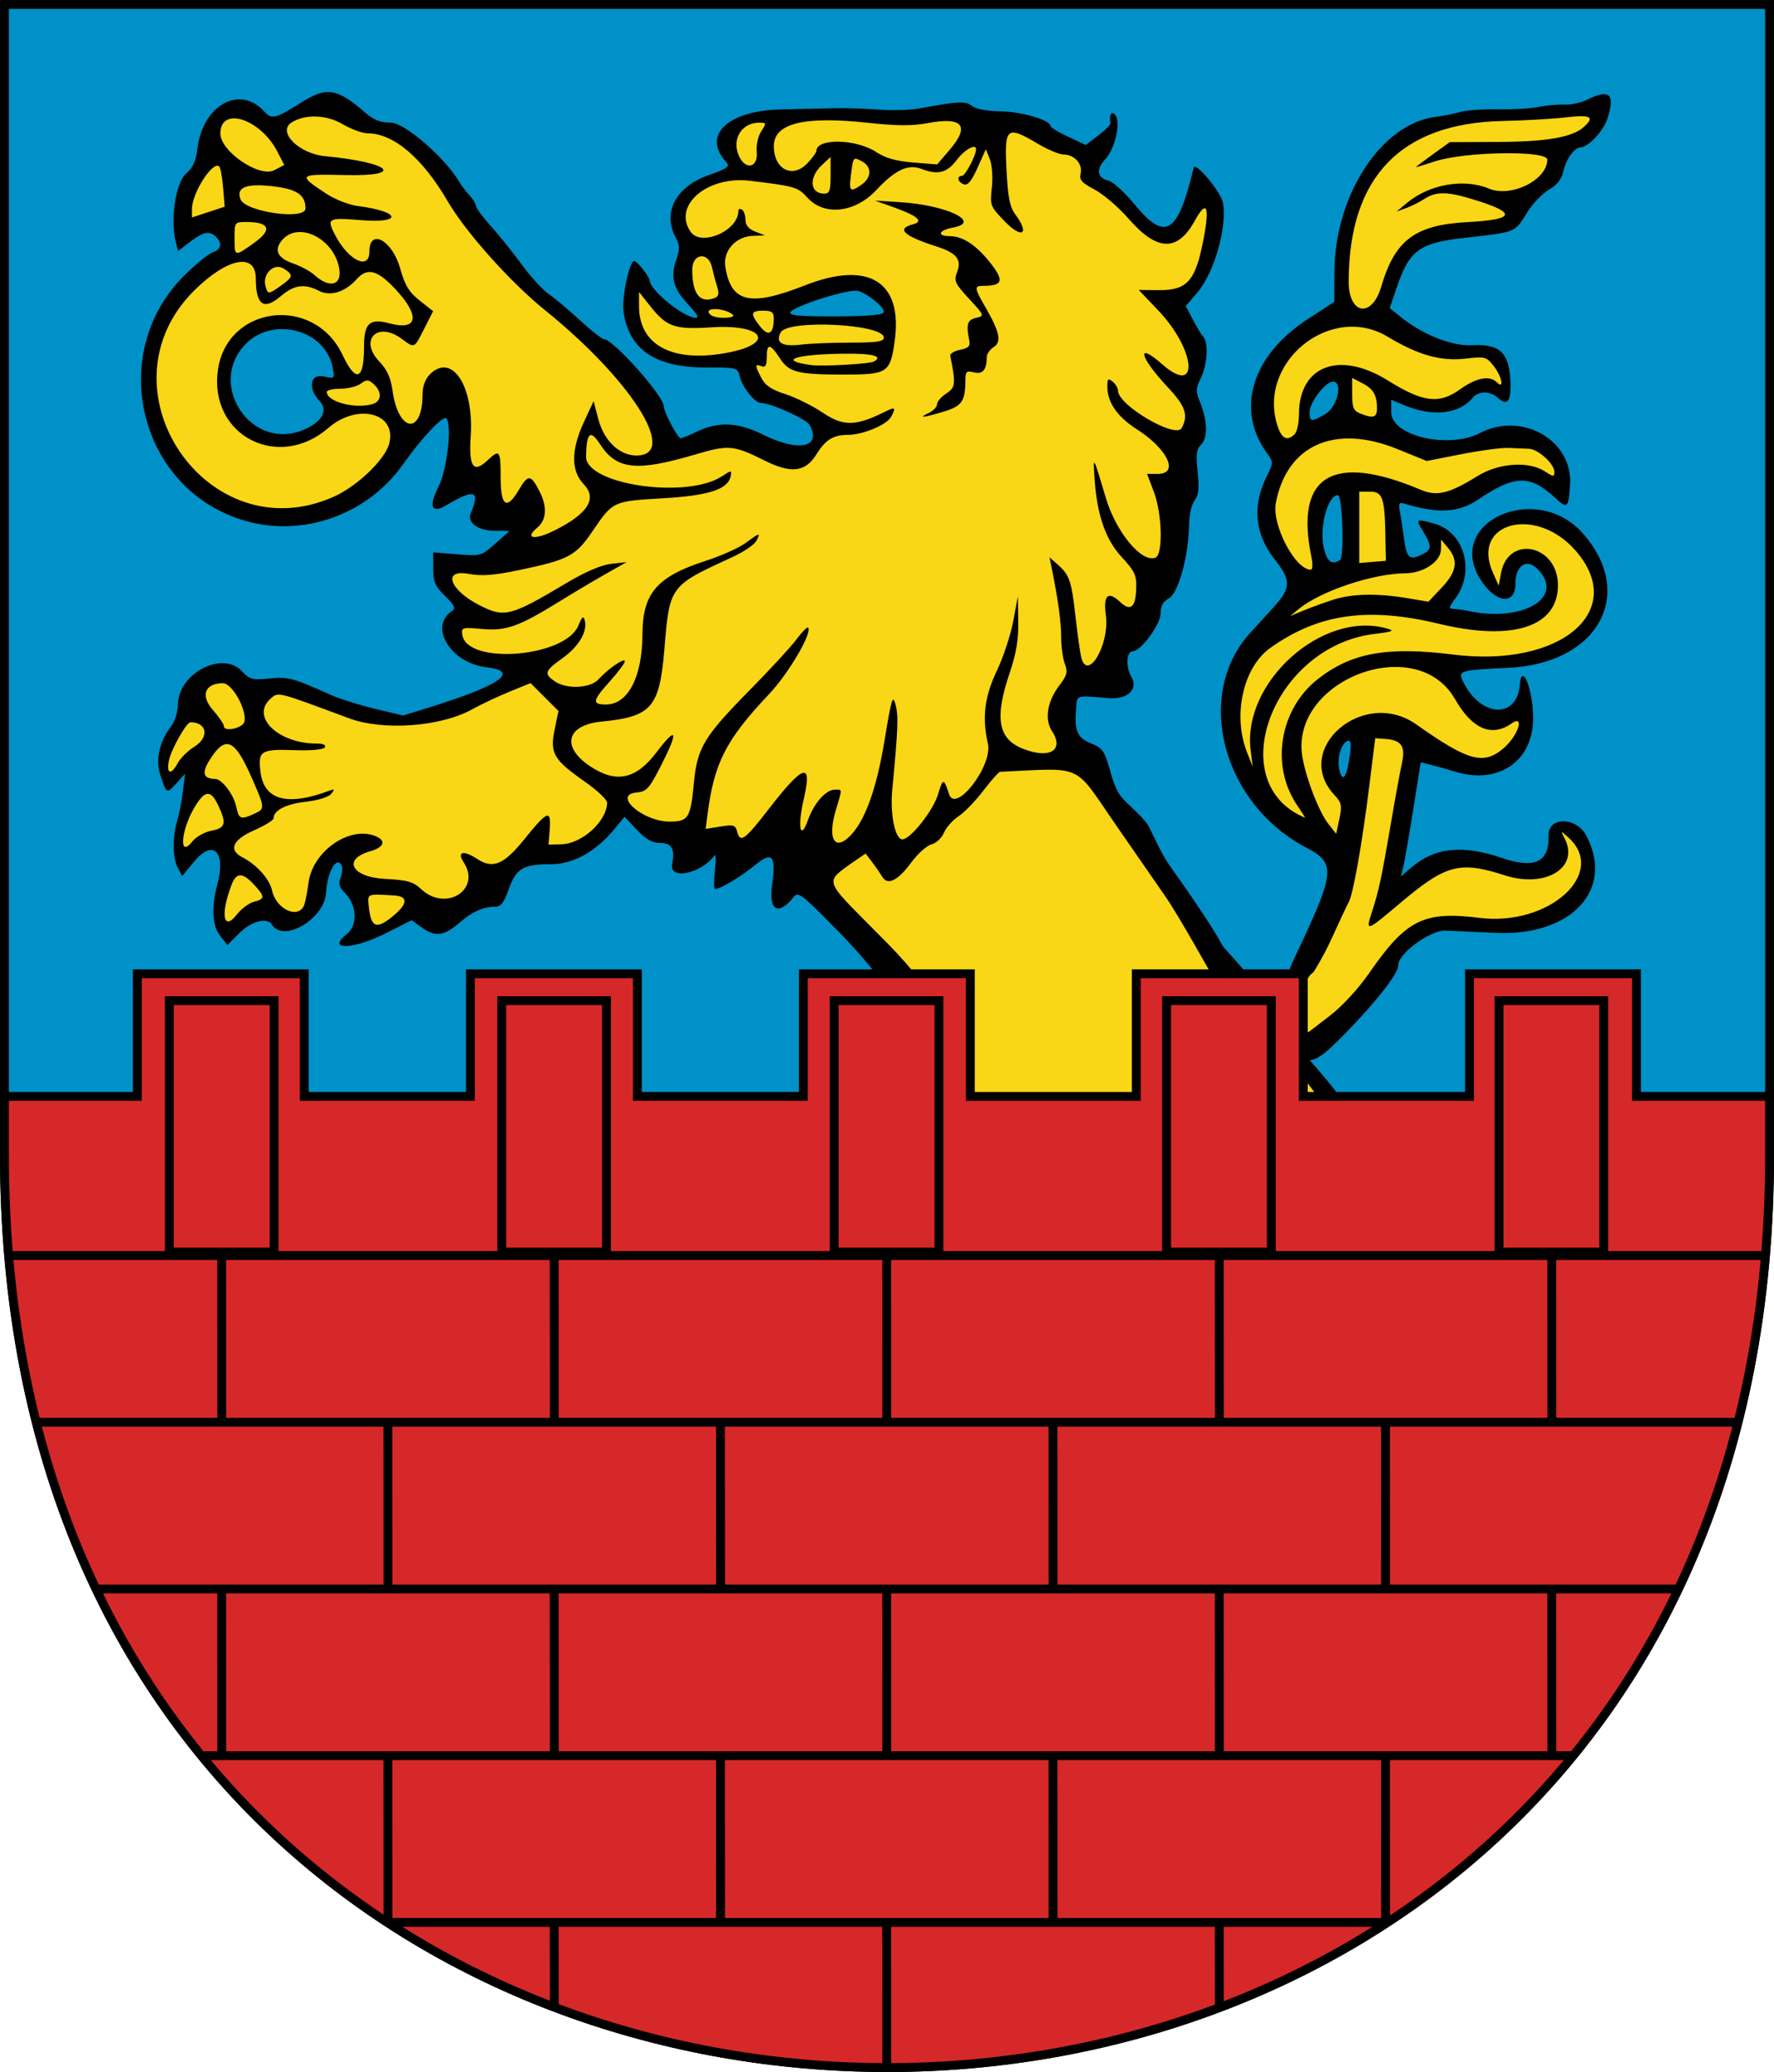 <?xml version="1.0" encoding="UTF-8" standalone="no"?>
<!-- Created with Inkscape (http://www.inkscape.org/) -->
<svg
   xmlns:svg="http://www.w3.org/2000/svg"
   xmlns="http://www.w3.org/2000/svg"
   version="1.0"
   width="500"
   height="584"
   id="svg1298">
  <defs
     id="defs3" />
  <path
     d="M 1.25,1.25 L 498.749,1.25 L 498.749,324.827 C 499.396,668.724 0.93,668.724 1.25,324.827 L 1.25,1.25 z"
     id="path3135"
     style="fill:#0091c9;fill-opacity:1;fill-rule:evenodd;stroke:#000000;stroke-width:2.5;stroke-linecap:butt;stroke-linejoin:miter;stroke-miterlimit:4;stroke-dasharray:none;stroke-opacity:1" />
  <path
     d="M 384.113,322.697 C 383.231,332.697 317.942,338.496 286.973,330.092 C 256.003,321.688 267.609,304.955 257.077,288.555 C 246.544,272.155 234.843,261.071 234.843,261.071 C 226.36,252.381 224.919,251.278 223.843,252.657 C 219.491,258.233 216.609,256.812 217.603,249.583 C 218.777,241.044 217.736,239.814 212.771,243.871 C 208.845,247.079 202.997,250.571 201.551,250.571 C 201.192,250.571 201.172,248.208 201.507,245.321 C 201.841,242.433 201.775,240.544 201.36,241.123 C 197.685,246.246 188.542,248.133 189.452,243.581 C 190.318,239.253 189.332,237.571 185.93,237.571 C 183.815,237.571 181.979,236.52 179.499,233.89 L 176.027,230.209 L 173.077,233.788 C 167.958,239.998 161.538,243.571 155.498,243.571 C 147.463,243.571 145.494,244.704 143.428,250.524 C 142.01,254.514 141.174,255.571 139.435,255.571 C 136.213,255.571 132.998,257.016 129.605,259.992 C 125.295,263.77 122.733,264.154 119.099,261.567 L 116.01,259.367 L 108.9,262.969 C 99.55,267.705 91.849,267.919 97.749,263.278 C 100.879,260.816 100.624,255.09 97.232,251.698 C 95.602,250.068 95.338,249.088 96.034,247.255 C 96.526,245.962 96.597,244.368 96.193,243.713 C 94.731,241.348 92.236,245.918 91.915,251.549 C 91.489,259.026 79.879,265.868 76.605,260.571 C 75.292,258.447 70.858,259.617 67.501,262.974 L 64.098,266.377 L 62.101,263.839 C 59.812,260.929 59.522,255.777 61.278,249.211 C 63.725,240.062 60.071,236.403 54.811,242.735 L 51.351,246.9 L 50.112,244.585 C 48.651,241.855 48.582,235.776 49.962,231.274 C 50.501,229.512 51.218,225.821 51.554,223.071 L 52.165,218.071 L 49.689,220.813 C 46.983,223.811 46.917,223.775 45.158,218.321 C 43.791,214.079 44.962,208.914 48.25,204.686 C 49.27,203.374 50.115,200.674 50.127,198.686 C 50.181,189.84 62.672,183.259 68.18,189.174 C 70.364,191.518 71.131,191.724 75.895,191.242 C 81.219,190.703 82.642,191.081 93.081,195.802 C 95.543,196.916 101.168,198.693 105.581,199.751 L 113.605,201.675 L 120.605,199.51 C 140.966,193.214 146.767,189.192 137.105,188.071 C 126.982,186.896 120.732,176.601 127.45,172.165 C 128.529,171.452 128.106,170.566 125.463,167.999 C 122.627,165.245 122.105,164.033 122.105,160.212 L 122.105,155.687 L 128.855,156.234 C 135.494,156.772 135.67,156.722 139.605,153.217 L 143.605,149.654 L 139.426,149.612 C 134.741,149.565 131.586,147.266 132.676,144.692 C 135.402,138.25 133.801,137.683 125.963,142.313 C 121.599,144.891 120.689,142.929 123.591,137.197 C 126.021,132.398 127.477,119.61 125.787,117.919 C 124.885,117.018 118.837,123.44 113.614,130.845 C 103.413,145.307 84.9,151.721 68.285,146.55 C 38.899,137.403 29.963,99.291 52.097,77.498 C 55.301,74.344 58.863,71.465 60.013,71.1 C 62.35,70.358 62.715,68.582 60.905,66.771 C 59.099,64.966 57.323,65.302 53.579,68.158 L 50.187,70.745 L 49.533,68.144 C 47.97,61.916 49.527,51.464 52.384,49.007 C 54.379,47.291 55.233,45.427 55.654,41.877 C 57.103,29.645 67.578,23.807 74.451,31.401 C 76.584,33.758 77.559,33.524 84.874,28.901 C 92.008,24.392 95.03,24.863 102.889,31.709 C 105.334,33.839 107.203,34.571 110.197,34.571 C 114.073,34.571 125.708,44.702 129.538,51.412 C 130.051,52.311 131.288,53.925 132.288,54.997 C 133.287,56.07 134.117,57.425 134.133,58.009 C 134.148,58.593 136.061,61.186 138.383,63.771 C 140.705,66.356 144.63,71.244 147.105,74.633 C 149.58,78.021 153.006,81.756 154.718,82.932 C 156.43,84.108 160.393,87.433 163.523,90.321 C 166.654,93.208 169.639,95.571 170.157,95.571 C 172.785,95.571 187.105,111.622 187.105,114.568 C 187.105,116.188 191.034,123.576 191.875,123.537 C 192.276,123.518 194.405,122.633 196.605,121.571 C 202.393,118.775 208.103,119.042 214.883,122.427 C 225.061,127.507 231.654,126.203 228.221,119.788 C 227.334,118.131 217.216,113.571 214.426,113.571 C 212.795,113.571 209.294,109.236 208.57,106.321 C 207.889,103.577 207.867,103.571 198.963,103.571 C 184.724,103.571 177.34,98.608 175.743,87.964 C 175.169,84.142 177.365,73.571 178.733,73.571 C 179.567,73.571 183.029,77.93 183.101,79.071 C 183.277,81.893 192.778,89.571 196.094,89.571 C 197.172,89.571 196.612,88.685 193.059,84.773 C 189.814,81.199 189.034,77.803 190.489,73.581 C 191.654,70.2 191.64,69.233 190.391,66.852 C 186.721,59.852 190.472,52.695 199.51,49.454 C 205.352,47.358 205.863,46.961 204.56,45.521 C 197.839,38.094 205.179,31.165 220.105,30.847 C 225.88,30.724 232.855,30.565 235.605,30.495 C 238.355,30.425 243.755,30.603 247.605,30.891 C 251.455,31.179 256.63,31.036 259.105,30.574 C 269.983,28.541 272.291,28.43 273.956,29.858 C 274.974,30.732 278.091,31.316 282.105,31.385 C 288.084,31.488 296.105,33.875 296.105,35.551 C 296.105,35.924 298.335,37.274 301.062,38.551 L 306.02,40.873 L 309.549,38.181 C 311.489,36.701 313.03,35.17 312.973,34.78 C 312.612,32.342 313.171,31.237 314.229,32.295 C 316.017,34.083 314.389,41.784 311.585,44.809 C 308.812,47.799 309.16,50.117 312.508,50.957 C 313.75,51.269 316.98,54.213 319.685,57.499 C 328.498,68.205 331.898,66.128 336.45,47.258 C 336.886,45.453 344.109,54.08 344.672,57.077 C 345.948,63.88 342.258,76.863 337.453,82.477 L 334.2,86.277 L 336.254,90.174 C 337.384,92.317 338.713,94.498 339.207,95.021 C 340.66,96.558 340.237,102.998 338.448,106.584 C 337.035,109.416 336.982,110.357 338.083,112.987 C 340.294,118.266 340.511,123.307 338.608,125.21 C 337.216,126.601 337.025,128.013 337.555,132.99 C 338.051,137.648 337.848,139.538 336.685,141.071 C 335.841,142.184 335.154,145.164 335.136,147.792 C 335.078,156.395 332.139,167.214 329.472,168.642 C 327.771,169.552 327.103,170.776 327.1,172.99 C 327.095,175.999 321.494,183.571 319.272,183.571 C 317.459,183.571 317.214,187.947 318.87,190.75 C 320.916,194.215 317.818,197.202 312.611,196.783 C 302.789,195.993 303.635,195.704 303.285,199.975 C 302.79,206.023 303.686,208.033 307.555,209.551 C 310.573,210.735 311.284,211.676 312.609,216.234 C 313.641,219.782 314.376,223.067 316.953,225.619 C 319.074,227.718 322.768,230.949 323.877,233.121 C 324.986,235.293 327.531,241.122 330.175,244.697 C 332.516,247.863 342.277,261.902 344.331,266.15 C 345.281,268.114 353.226,274.606 357.961,285.122 C 360.757,291.332 384.971,312.958 384.113,322.697 z M 249.105,87.903 C 249.105,86.477 244.745,82.909 241.898,82.005 C 239.486,81.239 223.411,86.331 222.742,88.072 C 222.408,88.942 225.792,89.229 235.697,89.17 C 245.335,89.113 249.105,88.757 249.105,87.903 z M 85.506,121.176 C 90.752,118.984 92.594,115.721 90.09,113.055 C 86.692,109.438 87.391,105.255 91.252,106.103 C 94.381,106.79 94.395,106.774 93.73,103.432 C 91.655,93.014 77.128,89.08 69.371,96.837 C 58.044,108.165 70.755,127.339 85.506,121.176 z M 372.093,297.571 C 369.529,300.485 352.142,301.53 364.121,271.582 L 367.518,264.321 C 376.087,245.841 376.183,243.071 368.396,239.032 C 344.514,226.643 336.408,195.906 352.393,178.351 C 353.61,177.015 356.557,173.784 358.944,171.171 C 363.917,165.728 363.958,163.567 359.204,157.571 C 353.685,150.61 352.913,142.577 356.974,134.369 C 358.948,130.38 358.949,130.279 357.077,127.695 C 348.173,115.409 352.807,100.212 368.585,89.946 L 376.079,85.071 L 376.111,76.571 C 376.194,55.008 389.355,34.855 404.604,32.939 C 406.804,32.663 409.955,32.039 411.605,31.552 C 413.255,31.066 417.98,30.733 422.105,30.813 C 426.23,30.892 431.405,30.595 433.605,30.152 C 435.805,29.71 439.1,29.414 440.929,29.495 C 442.757,29.577 445.638,28.952 447.332,28.107 C 453.721,24.92 455.36,26.54 452.961,33.671 C 451.831,37.032 447.63,41.465 445.51,41.535 C 443.723,41.593 441.376,44.843 440.649,48.261 C 440.189,50.431 438.891,52.089 436.592,53.445 C 434.733,54.542 431.996,57.381 430.509,59.755 C 426.783,65.703 427.644,65.352 412.605,67.058 C 399.968,68.491 397.235,70.52 393.619,81.16 L 391.692,86.83 L 394.648,89.229 C 400.883,94.289 409.257,97.634 414.876,97.31 C 422.516,96.87 425.233,99.271 425.67,106.845 C 426.027,113.019 424.963,114.657 422.213,112.169 C 419.966,110.135 416.723,110.12 415.05,112.136 C 411.204,116.77 403.798,117.558 395.74,114.191 L 392.105,112.673 L 392.105,116.178 C 392.105,122.894 408.234,126.671 417.146,122.041 C 428.925,115.922 443.193,124.004 442.529,136.418 C 442.178,142.985 441.724,143.501 438.755,140.712 C 431.283,133.692 427.127,133.715 416.562,140.836 C 411.092,144.524 405.317,144.835 395.821,141.955 C 394.328,141.503 394.123,141.876 394.563,144.242 C 394.853,145.798 395.36,149.096 395.691,151.571 C 396.448,157.236 397.154,157.961 400.452,156.458 C 403.624,155.013 403.716,154.086 401.116,149.821 C 398.917,146.215 399.024,146.143 404.336,147.618 C 412.708,149.943 415.817,161.058 410.215,168.635 C 408.234,171.314 408.2,171.577 409.825,171.647 C 410.804,171.689 412.505,171.921 413.605,172.161 C 429.229,175.58 441.335,168.357 433.355,160.377 C 430.244,157.265 427.105,159.389 427.105,164.606 C 427.105,170.753 421.354,169.946 417.194,163.215 C 407.19,147.028 433.087,135.52 446.143,150.351 C 461.216,167.475 450.398,187.027 425.186,188.228 C 410.953,188.905 410.746,188.976 412.589,192.541 C 417.595,202.222 427.546,202.59 428.329,193.124 C 428.895,186.289 432.105,194.25 432.105,202.488 C 432.105,214.571 422.283,221.265 410.098,217.488 C 408.177,216.892 405.215,216.056 403.517,215.63 L 400.43,214.855 L 398.269,228.463 C 397.08,235.947 395.817,243.196 395.463,244.571 L 394.819,247.071 L 397.712,244.571 C 404.277,238.897 412.083,238.022 423.011,241.734 C 432.598,244.991 436.663,243.103 436.464,235.487 C 436.325,230.188 444.209,230.161 447.04,235.451 C 455.19,250.679 442.942,263.914 421.605,262.937 C 416.105,262.685 409.699,262.399 407.371,262.301 C 403.175,262.124 394.017,268.784 394.105,272.039 C 394.222,276.415 373.378,297.856 372.093,297.571 z M 380.477,212.743 C 380.911,209.559 380.742,208.524 379.836,208.825 C 377.966,209.446 376.729,213.938 377.539,217.166 C 378.444,220.773 379.623,218.998 380.477,212.743 z M 377.704,157.805 C 378.944,156.976 378.369,139.571 377.102,139.571 C 374.116,139.571 371.694,149.045 373.202,154.821 C 374.153,158.463 375.442,159.317 377.704,157.805 z M 373.589,116.674 C 376.935,114.713 378.599,107.571 375.711,107.571 C 373.575,107.571 369.105,113.375 369.105,116.147 C 369.105,118.972 369.575,119.028 373.589,116.674 z"
     id="path2507"
     style="fill:#000000" />
  <path
     d="M 277.408,317.886 C 292.967,333.939 364.267,324.456 374.619,320.781 C 384.135,317.403 344.608,279.82 342.627,276.613 C 340.5,273.17 332.617,258.655 328.286,252.415 C 323.955,246.176 317.463,236.796 313.86,231.571 C 302.499,215.098 305.52,216.424 281.887,217.537 C 281.492,217.555 279.374,219.933 277.179,222.821 C 274.984,225.708 271.829,228.968 270.167,230.065 C 268.504,231.162 266.647,233.261 266.039,234.728 C 265.431,236.196 263.857,237.667 262.541,237.997 C 261.224,238.328 258.675,240.602 256.876,243.051 C 253.058,248.248 250.169,249.667 248.641,247.097 C 248.071,246.138 246.785,244.278 245.783,242.963 L 243.961,240.573 L 239.533,243.62 C 231.882,249.113 232.676,248.132 250.094,265.847 C 279.745,296.011 261.849,301.834 277.408,317.886 z M 71.589,254.164 C 74.736,253.374 74.733,252.728 71.564,249.31 C 68.348,245.841 66.627,245.844 65.288,249.321 C 62.073,257.672 62.916,262.663 66.721,257.801 C 68.015,256.148 70.206,254.511 71.589,254.164 z M 111.028,257.982 C 114.97,254.664 114.998,252.624 111.105,252.392 C 103.269,251.926 103.576,251.789 103.954,255.571 C 104.55,261.549 106.143,262.092 111.028,257.982 z M 85.746,255.062 C 86.065,254.232 86.613,251.389 86.965,248.743 C 88.126,240.01 98.334,232.806 105.621,235.577 C 108.953,236.844 108.383,238.772 104.334,239.934 C 96.38,242.215 99.13,247.252 108.59,247.73 C 114.889,248.048 116.431,248.495 118.807,250.691 C 125.714,257.076 135.689,250.69 130.7,243.076 C 128.691,240.01 130.613,239.547 134.575,242.143 C 138.914,244.986 142.048,243.666 147.745,236.594 C 154.293,228.465 155.364,228.036 154.934,233.711 L 154.605,238.071 L 158.246,237.966 C 164.108,237.798 171.105,231.393 171.105,226.194 C 171.105,225.383 168.332,222.773 164.943,220.395 C 156.009,214.125 154.952,212.33 156.307,205.735 L 157.404,200.399 L 153.471,196.467 L 149.539,192.534 L 143.572,194.97 C 140.29,196.31 135.58,198.533 133.105,199.91 C 124.21,204.86 107.998,206.039 98.33,202.439 C 77.683,194.753 78.456,194.942 76.183,197 C 70.627,202.027 78.423,209.571 89.174,209.571 C 91.076,209.571 91.975,209.971 91.564,210.635 C 91.167,211.278 87.862,211.596 83.229,211.438 C 73.539,211.108 72.734,211.588 73.379,217.313 C 74.303,225.511 80.814,227.365 92.844,222.856 C 94.335,222.297 94.411,222.435 93.338,223.756 C 92.595,224.671 89.605,225.595 86.112,225.99 C 80.574,226.617 77.105,228.413 77.105,230.655 C 77.105,231.172 74.63,232.69 71.605,234.028 C 65.53,236.715 64.311,239.577 68.355,241.658 C 72.364,243.72 75.992,247.778 76.671,250.961 C 77.821,256.342 84.156,259.205 85.746,255.062 z M 59.587,234.14 C 63.576,233.392 63.921,232.093 61.491,226.972 C 59.433,222.636 57.82,222.676 55.067,227.131 C 51.015,233.687 50.256,242.19 54.167,237.219 C 55.217,235.883 57.645,234.504 59.587,234.14 z M 239.872,235.318 C 243.963,230.963 247.111,222.05 249.339,208.513 C 251.28,196.724 251.623,195.627 252.424,198.659 C 253.261,201.83 253.123,205.329 251.48,222.676 C 250.833,229.504 252.286,236.571 254.337,236.571 C 256.62,236.571 263.016,228.48 264.396,223.848 C 265.759,219.272 266.009,219.27 267.477,223.821 C 269.302,229.476 279.852,215.789 278.438,209.601 C 276.759,202.255 277.479,196.374 280.952,189.071 C 282.783,185.221 284.868,178.921 285.585,175.071 L 286.888,168.071 L 286.996,175.145 C 287.075,180.287 286.421,184.229 284.605,189.571 C 280.268,202.321 281.261,208.216 288.217,210.999 C 295.838,214.048 300.068,211.496 296.477,206.016 C 294.345,202.762 295.176,197.654 298.561,193.216 C 300.748,190.349 300.992,189.404 300.128,187.131 C 299.565,185.651 299.102,182.332 299.099,179.755 C 299.093,175.404 298.237,169.055 296.511,160.571 L 295.799,157.071 L 298.045,159.059 C 301.45,162.076 301.973,163.583 303.116,173.673 C 303.697,178.797 304.43,184.02 304.746,185.28 C 306.508,192.3 312.774,181.672 311.69,173.502 C 310.92,167.699 312.263,166.432 315.731,169.69 C 318.518,172.308 319.954,171.307 320.208,166.571 C 320.441,162.218 319.993,161.173 316.071,156.918 C 311.673,152.147 309.252,145.27 308.554,135.571 C 308.014,128.054 308.038,128.09 311.662,140.289 C 314.538,149.972 321.748,158.689 325.643,157.194 C 327.846,156.349 327.572,144.821 325.201,138.581 L 323.297,133.571 L 326.326,133.571 C 332.404,133.571 329.122,126.562 320.446,121.012 C 314.912,117.472 312.105,113.429 312.105,108.998 C 312.105,106.736 312.335,106.517 313.605,107.571 C 314.43,108.255 315.105,109.389 315.105,110.089 C 315.105,114.22 331.387,123.779 333.07,120.636 C 334.99,117.047 334.124,114.472 329.242,109.261 C 321.193,100.669 320.021,96.046 327.572,102.677 C 338.13,111.946 337.099,98.659 326.39,87.431 L 320.955,81.733 L 326.519,81.783 C 334.529,81.855 336.881,79.277 339.101,67.993 C 341.058,58.047 340.187,55.984 336.698,62.3 C 331.868,71.044 326.085,70.839 318.085,61.642 C 315.287,58.424 310.979,54.729 308.513,53.431 C 304.833,51.493 304.126,50.68 304.568,48.893 C 305.22,46.254 302.822,43.577 299.783,43.553 C 298.585,43.544 295.355,42.202 292.605,40.571 C 283.717,35.299 283.074,35.81 283.671,47.662 C 284.079,55.752 284.589,58.307 286.239,60.539 C 290.255,65.971 288.077,67.424 283.294,62.503 C 279.095,58.184 278.999,57.938 279.546,52.888 C 279.861,49.972 279.614,46.473 278.982,44.888 L 277.857,42.071 L 275.509,47.3 C 273.802,51.103 272.745,52.37 271.633,51.943 C 269.901,51.279 269.557,49.571 271.156,49.571 C 272.041,49.571 275.105,43.777 275.105,42.103 C 275.105,40.362 271.949,42.085 269.672,45.071 C 266.86,48.758 264.377,49.385 259.67,47.595 C 255.916,46.168 252.334,47.861 246.952,53.605 C 240.945,60.017 232.234,60.943 227.534,55.668 C 224.925,52.74 223.977,52.464 211.329,50.95 C 199.286,49.509 189.493,57.969 194.661,65.348 C 197.641,69.602 208.105,65.032 208.105,59.477 C 208.105,58.913 208.555,58.731 209.105,59.071 C 209.655,59.41 210.105,60.7 210.105,61.937 C 210.105,63.459 210.992,64.535 212.855,65.271 L 215.605,66.358 L 212.309,66.464 C 207.34,66.625 203.7,70.689 204.44,75.25 C 206.072,85.305 211.36,86.526 226.881,80.429 C 244.903,73.349 254.54,79.38 252.151,96.244 C 250.9,105.077 250.154,105.571 238.038,105.571 C 224.763,105.571 222.377,104.966 219.771,100.941 C 217.068,96.767 216.105,96.698 216.105,100.678 C 216.105,103.028 215.74,103.644 214.605,103.209 C 212.734,102.491 212.731,102.947 214.585,106.533 C 215.675,108.64 217.46,109.842 221.335,111.08 C 224.233,112.005 229.007,114.377 231.944,116.35 C 237.682,120.205 241.173,120.153 249.355,116.09 C 252.357,114.599 252.593,114.789 251.134,117.516 C 249.945,119.737 243.154,122.571 239.019,122.571 C 234.868,122.571 232.67,123.919 230.133,128.024 C 227.006,133.083 223.035,133.565 215.494,129.8 C 206.774,125.445 205.347,125.32 195.996,128.087 C 179.398,133 173.801,132.404 169.142,125.226 C 166.369,120.953 165.308,121.868 165.175,128.646 C 165.018,136.604 193.539,140.767 203.491,134.239 C 206.138,132.503 206.265,132.5 205.94,134.185 C 205.219,137.929 199.829,139.686 186.72,140.45 C 172.699,141.268 172.763,141.237 166.899,149.873 C 162.28,156.674 160.165,157.789 146.437,160.656 C 139.166,162.174 135.813,162.426 132.032,161.739 C 124.616,160.391 126.694,166.28 135.159,170.598 C 142.188,174.184 143.82,173.764 159.771,164.266 C 164.981,161.163 169.507,159.227 172.271,158.917 L 176.605,158.432 L 170.605,161.833 C 167.305,163.703 161.455,167.184 157.605,169.567 C 146.214,176.618 142.619,177.895 135.874,177.283 C 130.286,176.777 130.004,176.858 130.297,178.901 C 131.527,187.498 159.284,185.326 163.005,176.341 C 164.073,173.762 164.457,173.457 164.821,174.9 C 165.611,178.035 163.14,182.206 158.532,185.515 C 153.482,189.142 153.241,189.852 156.327,192.014 C 159.643,194.336 166.373,194.037 168.7,191.463 C 171.401,188.473 176.105,185.254 176.105,186.394 C 176.105,186.922 174.093,189.591 171.635,192.326 C 166.994,197.487 166.842,198.571 170.755,198.571 C 177.026,198.571 181.035,190.838 181.081,178.658 C 181.123,167.212 185.173,162.52 198.825,158.101 C 203.197,156.686 208.286,154.412 210.134,153.049 C 214.177,150.066 214.474,150.012 213.145,152.494 C 212.579,153.552 209.526,155.604 206.36,157.053 C 188.755,165.112 188.724,165.154 187.273,182.773 C 185.899,199.451 183.718,201.982 169.499,203.391 C 159.567,204.376 158.098,210.589 166.496,216.091 C 173.763,220.853 179.309,219.63 185.072,211.997 C 190.723,204.513 191.327,205.893 186.534,215.333 C 182.963,222.365 182.308,223.099 179.355,223.384 C 172.578,224.037 181.195,231.571 188.719,231.571 C 194.031,231.571 194.637,230.6 195.585,220.571 C 196.51,210.78 198.451,207.558 211.254,194.57 C 216.947,188.794 222.886,182.351 224.452,180.251 C 226.018,178.151 227.5,176.633 227.745,176.877 C 229.069,178.201 222.334,189.726 216.817,195.576 C 204.503,208.634 201.266,214.994 199.371,229.85 L 198.889,233.629 L 203.055,232.963 C 206.773,232.368 207.281,232.53 207.79,234.474 C 208.629,237.682 209.926,236.745 216.616,228.095 C 226.474,215.35 229.001,214.58 226.57,225.062 C 224.714,233.064 225.526,237.296 227.731,231.115 C 229.427,226.362 232.776,222.571 235.279,222.571 C 237.471,222.571 237.447,222.053 235.552,228.436 C 233.123,236.614 235.339,240.144 239.872,235.318 z M 261.855,116.35 C 263.092,115.753 264.105,114.669 264.105,113.941 C 264.105,113.213 265.274,111.85 266.704,110.914 C 269.322,109.198 269.427,108.213 267.832,100.308 C 267.707,99.689 268.955,98.917 270.605,98.594 C 272.925,98.139 273.514,97.56 273.204,96.038 C 272.266,91.426 272.624,90.191 275.071,89.596 C 277.526,88.999 277.517,88.973 273.129,84.213 C 269.058,79.796 268.803,79.209 269.804,76.557 C 271.091,73.147 269.549,71.259 264.04,69.497 C 254.666,66.5 252.511,64.482 257.337,63.22 C 260.431,62.411 258.651,60.835 251.942,58.442 L 246.605,56.538 L 253.771,56.989 C 266.746,57.806 276.789,62.601 268.702,64.118 C 264.467,64.913 263.897,66.568 267.855,66.577 C 271.364,66.586 275.147,69.091 279.034,73.982 C 283.12,79.124 282.679,80.571 277.023,80.571 C 274.537,80.571 274.609,81.172 277.732,86.571 C 281.778,93.563 282.359,96.395 280.043,97.841 C 278.977,98.507 278.105,99.807 278.105,100.729 C 278.105,104.241 276.967,105.574 274.5,104.955 C 272.393,104.426 272.103,104.698 272.091,107.212 C 272.062,113.167 271.126,114.487 265.808,116.066 C 259.964,117.802 258.649,117.896 261.855,116.35 z M 71.558,229.41 C 74.757,227.952 74.752,227.882 70.961,219.243 C 66.22,208.442 63.692,207.215 59.435,213.648 C 56.743,217.715 57.121,219.505 60.68,219.555 C 62.55,219.582 65.862,223.944 66.576,227.321 C 67.334,230.904 67.826,231.11 71.558,229.41 z M 50.123,215.036 C 50.869,213.643 52.97,211.581 54.792,210.455 C 59.063,207.815 58.38,203.571 53.684,203.571 C 52.56,203.571 48.265,211.18 47.617,214.321 C 46.817,218.192 48.22,218.592 50.123,215.036 z M 68.911,203.362 C 69.564,199.918 65.414,192.571 62.816,192.571 C 57.745,192.571 56.432,196.041 59.976,200.077 C 61.697,202.037 63.105,204.104 63.105,204.672 C 63.105,206.439 68.561,205.208 68.911,203.362 z M 156.394,149.458 C 165.726,144.774 168.395,140.527 164.535,136.498 C 160.893,132.697 160.92,126.803 164.615,118.859 L 167.308,113.071 L 168.613,118.061 C 170.314,124.568 175.017,128.783 180.105,128.361 C 190.894,127.466 177.417,106.645 153.612,87.428 C 143.881,79.573 131.268,65.463 126.21,56.774 C 119.047,44.47 110.912,37.571 103.566,37.571 C 102.133,37.571 98.957,36.396 96.507,34.961 C 92.002,32.32 86.019,32.124 82.221,34.492 C 78.038,37.099 84.148,43.299 91.605,44.014 C 110.07,45.787 114.378,49.722 97.437,49.343 C 84.003,49.042 83.822,49.208 91.805,54.495 C 94.374,56.197 98.305,57.739 100.957,58.085 C 113.045,59.662 113.598,63.041 101.605,62.042 C 92.385,61.274 91.981,61.52 94.515,66.37 C 98.198,73.419 104.105,76.259 104.105,70.98 C 104.105,64.183 110.568,67.671 112.791,75.668 C 114.116,80.432 115.258,82.316 118.266,84.699 L 122.068,87.71 L 119.569,92.64 C 116.693,98.316 116.904,98.222 113.21,95.49 C 106.36,90.426 101.095,95.837 106.939,101.936 C 109.103,104.193 110.136,106.47 110.632,110.071 C 112.278,122.009 119.105,122.763 119.105,111.005 C 119.105,108.87 119.884,106.791 121.165,105.51 C 127.355,99.32 133.596,108.733 132.671,122.863 C 132.093,131.683 133.39,133.53 137.47,129.697 C 140.824,126.546 141.105,126.922 141.105,134.571 C 141.105,142.739 142.8,143.895 146.237,138.071 C 148.868,133.611 149.607,133.674 152.104,138.569 C 154.258,142.792 154.035,146.553 151.506,148.652 C 147.637,151.864 150.62,152.355 156.394,149.458 z M 94.141,139.974 C 100.73,137.017 108.597,129.442 109.718,124.976 C 111.879,116.363 100.742,113.528 92.561,120.608 C 78.409,132.857 58.939,122.754 61.396,104.436 C 63.859,86.073 88.476,82.981 96.538,100.021 C 100.339,108.057 102.605,107.189 102.605,97.696 C 102.605,91.038 104.162,89.639 109.877,91.164 C 117.783,93.274 118.484,89.028 111.468,81.528 C 106.344,76.05 103.525,75.325 100.51,78.707 C 97.274,82.336 93.107,83.623 89.924,81.977 C 85.808,79.849 82.884,80.267 79.067,83.53 C 74.332,87.577 72.105,85.968 72.105,78.502 C 72.105,71.096 64.078,72.641 54.793,81.835 C 26.935,109.417 58.454,155.989 94.141,139.974 z M 104.855,113.94 C 107.541,113.22 107.783,110.493 105.355,108.302 C 103.829,106.926 103.356,106.906 101.663,108.147 C 100.596,108.93 98.008,109.571 95.913,109.571 C 93.819,109.571 92.105,109.965 92.105,110.448 C 92.105,113.191 99.792,115.297 104.855,113.94 z M 246.355,101.882 C 248.987,100.374 245.933,99.586 237.855,99.689 C 224.013,99.866 219.046,101.587 228.605,102.895 C 231.856,103.34 245.133,102.582 246.355,101.882 z M 204.671,99.483 C 218.765,96.9 215.495,91.286 200.463,92.26 C 190.099,92.932 187.926,92.167 183.185,86.183 L 180.105,82.296 L 180.105,86.285 C 180.105,97.245 189.46,102.271 204.671,99.483 z M 239.744,96.571 C 247.155,96.571 249.105,96.275 249.105,95.153 C 249.105,91.306 222.042,89.95 220.036,93.698 C 218.452,96.658 220.444,97.8 225.994,97.114 C 228.408,96.815 234.596,96.571 239.744,96.571 z M 218.089,89.821 C 218.102,87.984 217.554,87.571 215.105,87.571 C 211.543,87.571 211.385,88.386 214.243,92.02 C 216.577,94.987 218.06,94.138 218.089,89.821 z M 206.555,88.703 C 204.673,86.984 199.139,86.497 199.756,88.104 C 200.106,89.016 201.677,89.571 203.912,89.571 C 206.005,89.571 207.108,89.208 206.555,88.703 z M 201.444,83.994 C 202.577,83.559 202.74,82.758 202.108,80.744 C 201.647,79.274 200.999,76.833 200.668,75.321 C 199.685,70.829 195.105,71.393 195.105,76.005 C 195.105,82.883 197.26,85.599 201.444,83.994 z M 79.2,80.502 C 82.682,78.023 82.765,77.464 79.916,75.685 C 77.24,74.014 73.929,77.182 74.814,80.567 C 75.463,83.051 75.625,83.048 79.2,80.502 z M 95.518,75.176 C 93.738,67.07 84.228,62.462 79.672,67.496 C 77.089,70.35 78.093,72.695 82.56,74.24 C 84.736,74.992 87.436,76.442 88.56,77.462 C 93.072,81.553 96.66,80.375 95.518,75.176 z M 71.756,68.355 C 76.834,64.708 75.969,62.571 69.413,62.571 C 66.158,62.571 66.105,62.644 66.105,67.071 C 66.105,72.437 66.079,72.431 71.756,68.355 z M 62.883,52.917 C 62.64,49.978 62.151,47.283 61.797,46.929 C 60.034,45.166 54.105,54.389 54.105,58.894 L 54.105,61.296 L 58.715,59.778 L 63.327,58.26 L 62.883,52.917 z M 86.105,58.762 C 86.105,54.864 83.606,53.227 76.483,52.457 C 69.275,51.678 66.51,52.857 67.781,56.169 C 69.15,59.738 86.105,62.138 86.105,58.762 z M 234.105,49.396 L 234.105,44.222 L 231.605,46.571 C 227.896,50.055 228.272,54.571 232.271,54.571 C 233.813,54.571 234.105,53.747 234.105,49.396 z M 242.882,52.014 C 245.678,50.055 245.743,46.983 243.019,45.525 C 240.461,44.156 240.503,44.107 239.837,49.321 C 239.241,53.996 239.599,54.313 242.882,52.014 z M 78.208,42.792 C 73.415,33.446 62.105,29.824 62.105,37.636 C 62.105,42.642 73.094,50.145 77.266,47.987 L 80.116,46.513 L 78.208,42.792 z M 227.652,45.925 C 229.001,44.469 230.105,42.949 230.105,42.546 C 230.105,38.903 241.315,39.122 246.995,42.876 C 249.552,44.566 252.578,45.419 257.374,45.802 L 264.143,46.343 L 267.624,42.277 C 273.479,35.437 271.361,32.838 261.451,34.703 C 257.118,35.518 252.757,35.493 244.605,34.609 C 226.557,32.652 218.105,34.752 218.105,41.193 C 218.105,47.816 223.446,50.463 227.652,45.925 z M 213.282,42.756 C 213.1,40.891 213.657,38.376 214.555,37.006 C 216.085,34.671 216.057,34.571 213.878,34.586 C 209.078,34.618 206.261,39.119 208.163,43.712 C 209.98,48.098 213.734,47.397 213.282,42.756 z M 370.233,273.991 C 365.719,276.75 364.687,293.387 369.105,290.687 L 374.924,286.209 C 378.296,283.615 382.899,278.613 385.869,274.317 C 396.323,259.194 401.233,256.736 417.043,258.71 C 436.647,261.156 453.254,246.004 441.959,235.976 C 439.829,234.084 439.822,234.086 440.959,236.255 C 445.273,244.481 435.687,250.44 424.129,246.718 C 411.376,242.61 407.568,243.623 394.597,254.571 C 384.955,262.708 384.822,262.748 386.718,256.895 C 388.656,250.915 389.418,247.338 392.111,231.571 C 393.285,224.696 394.646,217.271 395.135,215.071 C 396.182,210.358 394.994,208.607 390.531,208.283 L 387.605,208.071 L 385.928,221.571 C 383.892,237.963 381.377,252.104 380.091,254.384 C 379.568,255.312 377.39,259.946 375.251,264.682 C 373.112,269.418 370.233,273.991 370.233,273.991 z M 376.14,224.108 C 363.993,211.178 384.244,193.642 399.163,204.171 C 413.944,214.603 418.17,215.741 423.86,210.821 C 427.921,207.309 429.823,201.253 426.031,203.91 C 420.4,207.854 414.925,205.496 410.09,197.044 C 399.115,177.863 363.053,191.854 367.136,213.709 C 368.309,219.991 371.82,228.939 374.395,232.213 L 376.605,235.022 L 377.503,230.768 C 378.292,227.028 378.127,226.224 376.14,224.108 z M 365.576,226.933 C 358.051,215.845 360.627,199.946 371.318,191.496 C 380.813,183.991 390.881,182.15 409.605,184.496 C 439.963,188.299 458.932,172.111 444.019,155.125 C 432.817,142.368 414.506,147.269 420.754,161.353 L 422.403,165.071 L 423.061,161.537 C 425.102,150.578 439.105,153.574 439.105,164.97 C 439.105,176.698 426.365,180.827 405.605,175.826 C 385.504,170.985 371.581,172.975 358.029,182.624 C 350.361,188.085 347.35,201.627 351.482,212.071 L 353.065,216.071 L 352.492,211.458 C 350.103,192.238 372.736,171.997 390.868,177.136 C 393.186,177.793 392.643,178.03 387.318,178.685 C 358.759,182.195 344.272,220.685 367.824,230.479 C 367.945,230.529 366.934,228.934 365.576,226.933 z M 376.013,168.955 C 381.214,167.322 388.297,167.195 396.605,168.587 L 402.605,169.593 L 406.355,165.62 C 410.587,161.137 411.091,157.976 408.138,154.431 L 406.171,152.071 L 406.138,154.835 C 406.096,158.273 401.22,161.553 396.105,161.584 C 387.007,161.639 372.286,166.56 366.105,171.613 L 363.605,173.656 L 367.605,171.998 C 369.805,171.086 373.589,169.717 376.013,168.955 z M 369.596,156.821 C 364.914,134.022 375.569,127.537 400.44,138.048 C 404.999,139.974 408.435,139.146 416.394,134.202 C 422.401,130.471 430.877,129.881 435.448,132.876 C 437.788,134.409 438.105,134.43 438.105,133.048 C 438.105,130.735 433.546,126.583 430.9,126.487 C 429.637,126.441 427.03,126.334 425.105,126.25 C 423.18,126.166 417.222,126.96 411.865,128.015 L 402.126,129.933 L 393.865,126.572 C 376.222,119.392 362.663,125.417 359.589,141.802 C 358.431,147.973 365.042,160.571 369.438,160.571 C 369.981,160.571 370.046,159.013 369.596,156.821 z M 390.47,150.847 C 390.271,140.245 389.673,138.571 386.086,138.571 L 383.105,138.571 L 383.105,148.631 L 383.105,158.691 L 386.855,158.381 L 390.605,158.071 L 390.47,150.847 z M 364.905,122.371 C 365.565,121.711 366.105,119.213 366.105,116.821 C 366.105,103.08 377.47,98.721 391.13,107.222 C 401.133,113.447 405.6,113.99 411.566,109.706 C 416.124,106.432 419.866,105.732 421.905,107.771 C 424.071,109.937 423.293,106.08 420.967,103.123 C 418.943,100.55 418.522,100.442 413.007,101.082 C 406.11,101.882 399.704,100.078 391.169,94.931 C 374.914,85.129 353.923,102.409 360.202,120.421 C 361.357,123.733 362.902,124.373 364.905,122.371 z M 388.105,115.152 C 388.105,111.369 387.094,109.616 383.983,108.008 L 381.105,106.519 L 381.105,111.077 C 381.105,114.869 381.483,115.787 383.355,116.539 C 387.034,118.018 388.105,117.705 388.105,115.152 z M 389.302,80.792 C 393.164,67.647 398.848,63.391 413.594,62.604 C 426.719,61.903 427.577,60.115 416.478,56.596 C 408.021,53.915 404.91,53.813 401.417,56.101 C 400.138,56.939 397.857,58.079 396.348,58.634 L 393.605,59.642 L 396.605,57.15 C 402.917,51.906 412.646,50.228 419.684,53.168 C 425.929,55.777 436.105,50.712 436.105,44.994 C 436.105,42.323 412.774,42.702 404.355,45.51 C 401.467,46.472 399.105,47.181 399.105,47.085 C 399.105,46.988 401.242,45.371 403.855,43.49 L 408.605,40.071 L 422.105,40.012 C 435.885,39.953 443.129,38.701 446.355,35.823 C 449.603,32.924 448.394,32.261 441.355,33.08 C 437.642,33.511 429.655,33.968 423.605,34.095 C 394.814,34.698 380.22,49.86 380.122,79.271 C 380.09,88.699 386.658,89.788 389.302,80.792 z"
     id="path2505"
     style="fill:#f9d616;fill-opacity:1" />
  <path
     d="M 38.706,274.458 L 38.706,309.021 L 1.25,309.021 L 1.25,325.208 C 0.93,668.597 499.396,668.597 498.749,325.208 L 498.749,309.021 L 461.231,309.021 L 461.231,274.458 L 414.169,274.458 L 414.169,309.021 L 367.326,309.021 L 367.326,274.458 L 320.264,274.458 L 320.264,309.021 L 273.484,309.021 L 273.484,274.458 L 226.422,274.458 L 226.422,309.021 L 179.641,309.021 L 179.641,274.458 L 132.579,274.458 L 132.579,309.021 L 85.768,309.021 L 85.768,274.458 L 38.706,274.458 z"
     id="path3578"
     style="fill:#d62828;fill-opacity:1;fill-rule:evenodd;stroke:#000000;stroke-width:2.5;stroke-linecap:butt;stroke-linejoin:miter;stroke-miterlimit:4;stroke-dasharray:none;stroke-opacity:1" />
  <path
     d="M 110.364,541.834 L 390.488,541.834 M 57.058,494.844 L 443.05,494.844 M 27.153,447.853 L 472.933,447.853 M 10.187,400.863 L 489.742,400.863 M 2.672,353.873 L 497.157,353.873 M 62.5,400.993 L 62.477,353.821 M 156.222,400.993 L 156.198,353.821 M 249.943,400.993 L 249.92,353.821 M 343.665,400.993 L 343.641,353.821 M 437.386,400.993 L 437.363,353.821 M 62.5,400.993 L 62.477,353.821 M 156.222,400.993 L 156.198,353.821 M 249.943,400.993 L 249.92,353.821 M 343.665,400.993 L 343.641,353.821 M 437.386,400.993 L 437.363,353.821 M 62.5,494.963 L 62.477,447.792 M 156.222,494.963 L 156.198,447.792 M 249.943,494.963 L 249.92,447.792 M 343.665,494.963 L 343.641,447.792 M 437.386,494.963 L 437.363,447.792 M 156.222,565.721 L 156.198,541.763 M 249.943,582.75 L 249.92,541.763 M 343.665,565.953 L 343.641,541.763 M 109.361,447.978 L 109.338,400.807 M 203.083,447.978 L 203.059,400.807 M 296.804,447.978 L 296.781,400.807 M 390.525,447.978 L 390.502,400.807 M 109.361,541.949 L 109.338,494.777 M 203.083,541.949 L 203.059,494.777 M 296.804,541.949 L 296.781,494.777 M 390.525,541.949 L 390.502,494.777 M 47.728,282.031 L 77.249,282.031 L 77.249,352.919 L 47.728,352.919 L 47.728,282.031 z M 141.419,282.031 L 170.941,282.031 L 170.941,352.919 L 141.419,352.919 L 141.419,282.031 z M 235.111,282.031 L 264.633,282.031 L 264.633,352.919 L 235.111,352.919 L 235.111,282.031 z M 328.803,282.031 L 358.324,282.031 L 358.324,352.919 L 328.803,352.919 L 328.803,282.031 z M 422.494,282.031 L 452.016,282.031 L 452.016,352.919 L 422.494,352.919 L 422.494,282.031 z"
     id="path3767"
     style="fill:none;fill-rule:evenodd;stroke:#000000;stroke-width:2.5;stroke-linecap:butt;stroke-linejoin:miter;stroke-miterlimit:4;stroke-dasharray:none;stroke-opacity:1" />
</svg>
